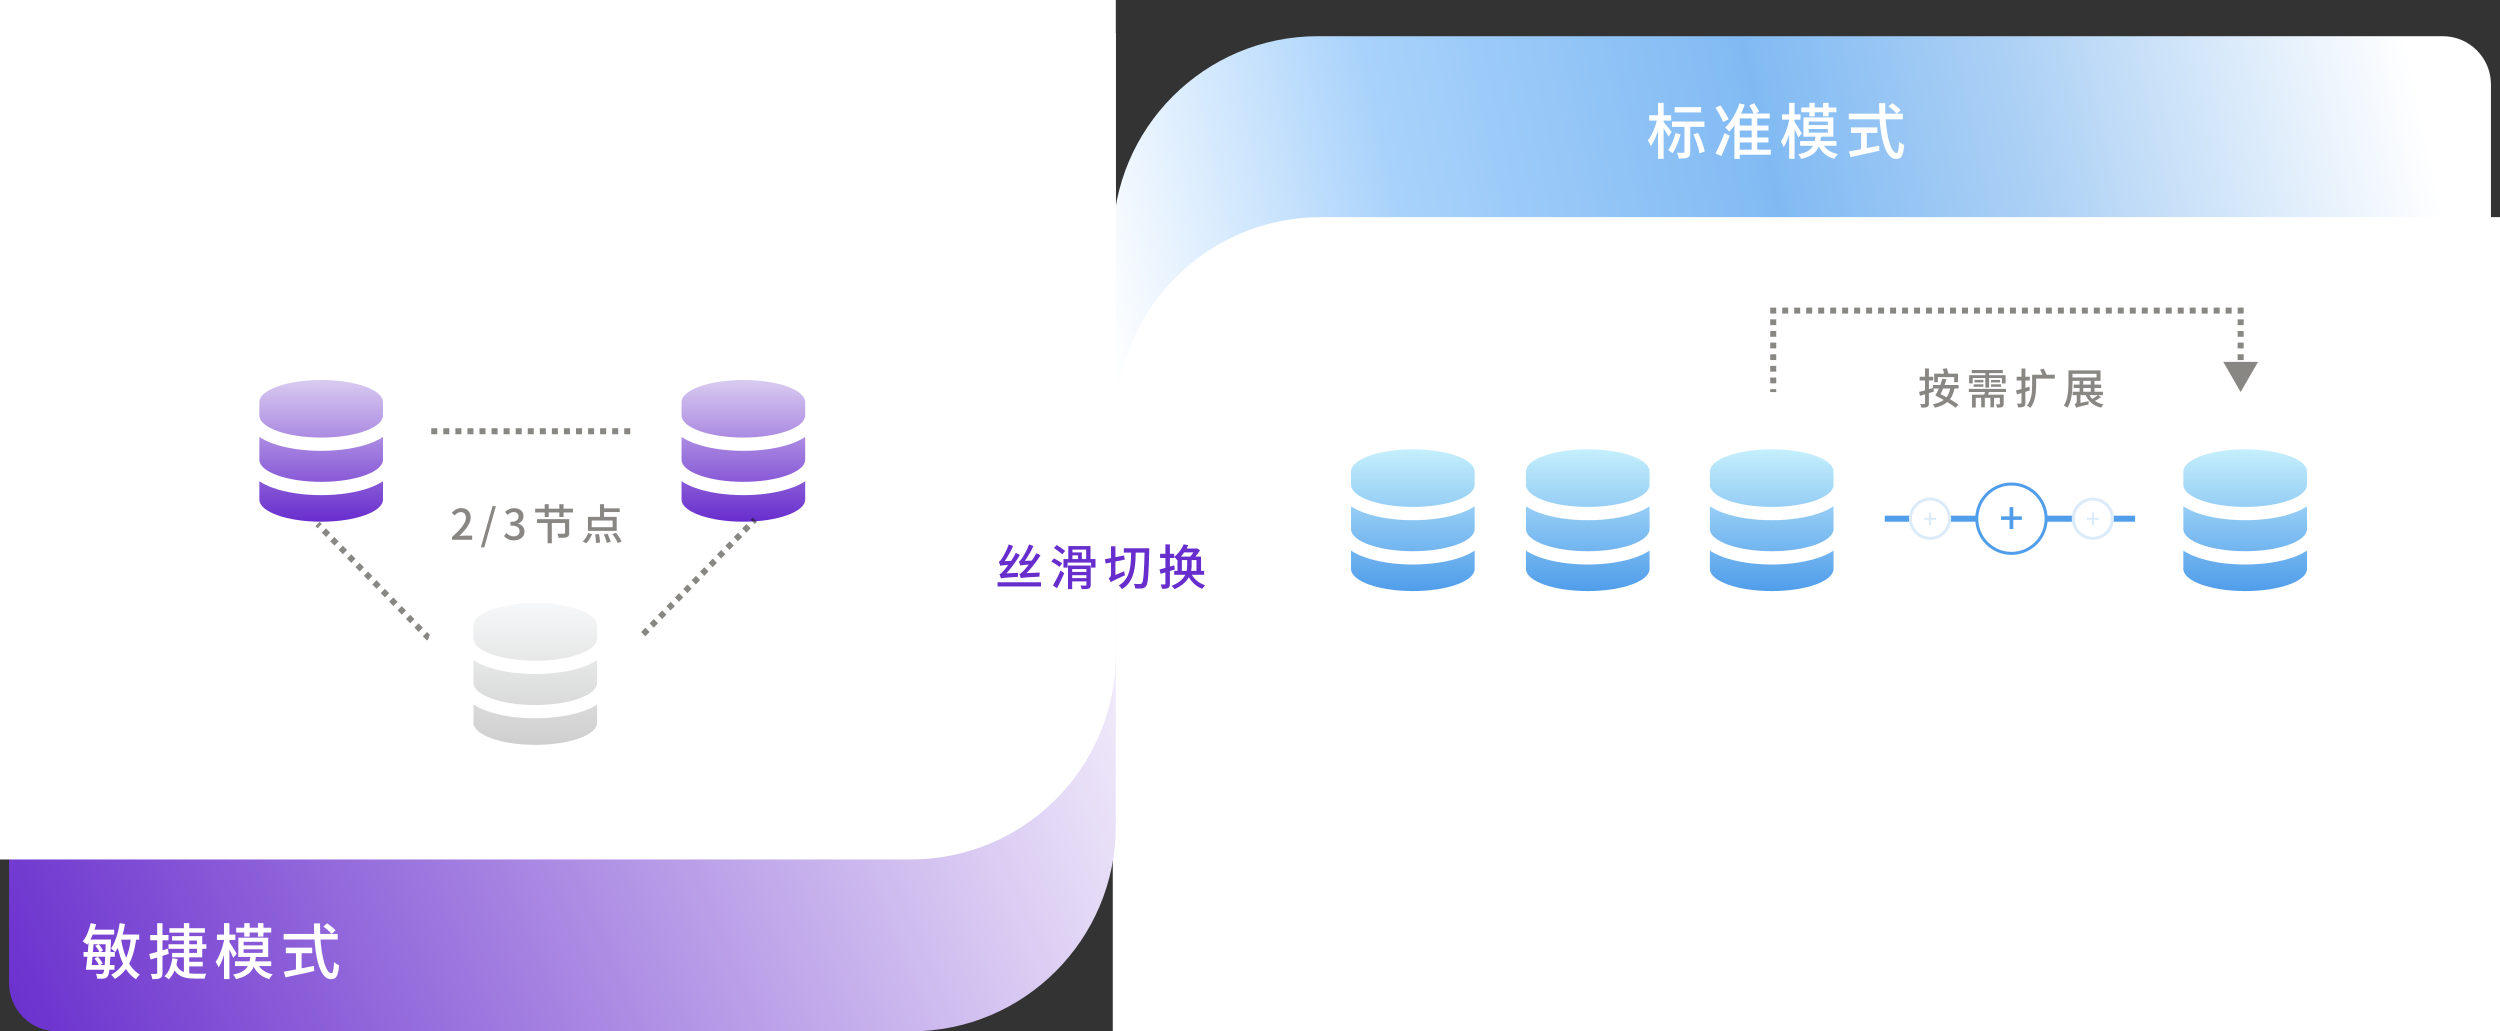 <svg width="829" height="342" viewBox="0 0 829 342" fill="none" xmlns="http://www.w3.org/2000/svg">
<rect x="0" y="0" width="829" height="342" fill="#333333" stroke="none"/>
<path d="M369 80C369 42.445 399.445 12 437 12H810C818.837 12 826 19.163 826 28V342H369V80Z" fill="url(#paint0_linear_2650_791)"/>
<path d="M370 140C370 102.445 400.445 72 438 72H829V342H370V140Z" fill="white"/>
<path d="M370 274C370 311.555 339.555 342 302 342H19C10.164 342 3 334.837 3 326V11H370V274Z" fill="url(#paint1_linear_2650_791)"/>
<path d="M370 217C370 254.555 339.555 285 302 285H0V0H370V217Z" fill="white"/>
<path d="M30.02 308.28H37.86V309.92H30.02V308.28ZM27.7 315.68H38.08V317.26H27.7V315.68ZM30.16 311.54H35.8V313.12H30.16V311.54ZM29.4 320H37.96V321.56H29.4V320ZM30.08 306.12L31.86 306.48C31.553 307.773 31.14 309.02 30.62 310.22C30.113 311.407 29.547 312.413 28.92 313.24C28.813 313.133 28.667 313.013 28.48 312.88C28.293 312.747 28.1 312.62 27.9 312.5C27.713 312.367 27.553 312.26 27.42 312.18C28.033 311.447 28.567 310.54 29.02 309.46C29.473 308.38 29.827 307.267 30.08 306.12ZM35.08 311.54H36.78C36.78 311.54 36.78 311.593 36.78 311.7C36.78 311.807 36.78 311.927 36.78 312.06C36.78 312.193 36.78 312.3 36.78 312.38C36.713 314.34 36.647 316 36.58 317.36C36.527 318.707 36.46 319.813 36.38 320.68C36.3 321.547 36.207 322.22 36.1 322.7C36.007 323.18 35.88 323.52 35.72 323.72C35.547 323.973 35.353 324.153 35.14 324.26C34.94 324.38 34.7 324.46 34.42 324.5C34.153 324.54 33.827 324.56 33.44 324.56C33.053 324.56 32.653 324.547 32.24 324.52C32.227 324.293 32.18 324.02 32.1 323.7C32.02 323.393 31.913 323.127 31.78 322.9C32.167 322.94 32.52 322.967 32.84 322.98C33.173 322.993 33.42 322.993 33.58 322.98C33.727 322.993 33.847 322.98 33.94 322.94C34.033 322.887 34.127 322.8 34.22 322.68C34.327 322.533 34.42 322.247 34.5 321.82C34.58 321.38 34.653 320.747 34.72 319.92C34.8 319.093 34.867 318.027 34.92 316.72C34.973 315.413 35.027 313.82 35.08 311.94V311.54ZM29.42 311.54H31.14C31.087 312.367 31.02 313.233 30.94 314.14C30.873 315.033 30.8 315.933 30.72 316.84C30.64 317.733 30.56 318.587 30.48 319.4C30.4 320.213 30.313 320.933 30.22 321.56H28.46C28.567 320.907 28.667 320.173 28.76 319.36C28.853 318.547 28.94 317.687 29.02 316.78C29.113 315.873 29.193 314.973 29.26 314.08C29.327 313.187 29.38 312.34 29.42 311.54ZM39.42 309.9H46.16V311.6H39.42V309.9ZM39.68 306.1L41.46 306.4C41.247 307.6 40.98 308.773 40.66 309.92C40.353 311.067 39.993 312.14 39.58 313.14C39.18 314.127 38.72 315 38.2 315.76C38.107 315.653 37.973 315.52 37.8 315.36C37.64 315.2 37.467 315.04 37.28 314.88C37.107 314.72 36.953 314.593 36.82 314.5C37.3 313.833 37.72 313.053 38.08 312.16C38.453 311.267 38.773 310.307 39.04 309.28C39.307 308.24 39.52 307.18 39.68 306.1ZM43.42 310.94L45.2 311.1C44.92 313.287 44.5 315.233 43.94 316.94C43.38 318.647 42.627 320.14 41.68 321.42C40.747 322.687 39.553 323.753 38.1 324.62C38.033 324.5 37.92 324.353 37.76 324.18C37.613 324.007 37.453 323.827 37.28 323.64C37.12 323.467 36.98 323.327 36.86 323.22C38.26 322.473 39.4 321.52 40.28 320.36C41.16 319.2 41.847 317.84 42.34 316.28C42.847 314.707 43.207 312.927 43.42 310.94ZM40.14 311.42C40.433 313.18 40.84 314.827 41.36 316.36C41.88 317.88 42.553 319.227 43.38 320.4C44.207 321.573 45.213 322.5 46.4 323.18C46.253 323.287 46.093 323.427 45.92 323.6C45.76 323.787 45.607 323.973 45.46 324.16C45.313 324.36 45.193 324.547 45.1 324.72C43.833 323.907 42.773 322.86 41.92 321.58C41.08 320.287 40.387 318.807 39.84 317.14C39.307 315.473 38.867 313.653 38.52 311.68L40.14 311.42ZM31.58 313.64L32.68 313.08C32.987 313.387 33.28 313.747 33.56 314.16C33.84 314.56 34.033 314.92 34.14 315.24L33 315.84C32.893 315.52 32.707 315.16 32.44 314.76C32.173 314.347 31.887 313.973 31.58 313.64ZM31.32 317.86L32.44 317.26C32.76 317.58 33.073 317.96 33.38 318.4C33.7 318.827 33.927 319.2 34.06 319.52L32.88 320.2C32.747 319.853 32.533 319.467 32.24 319.04C31.947 318.6 31.64 318.207 31.32 317.86Z" fill="white"/>
<path d="M56.18 307.78H67.94V309.28H56.18V307.78ZM61.98 318.94H67.22V320.46H61.98V318.94ZM55.88 313.12H68.42V314.62H55.88V313.12ZM57.06 310.42H67.06V317.46H57.06V316H65.32V311.88H57.06V310.42ZM60.98 306.1H62.76V323.6L60.98 322.62V306.1ZM57.14 317.76L58.88 318C58.667 319.44 58.32 320.74 57.84 321.9C57.36 323.047 56.727 324 55.94 324.76C55.847 324.667 55.707 324.547 55.52 324.4C55.347 324.267 55.167 324.133 54.98 324C54.793 323.88 54.633 323.787 54.5 323.72C55.26 323.053 55.847 322.207 56.26 321.18C56.673 320.153 56.967 319.013 57.14 317.76ZM58.32 319.54C58.68 320.447 59.16 321.147 59.76 321.64C60.373 322.12 61.08 322.447 61.88 322.62C62.693 322.78 63.58 322.867 64.54 322.88C64.673 322.88 64.913 322.88 65.26 322.88C65.607 322.88 65.987 322.88 66.4 322.88C66.827 322.88 67.22 322.88 67.58 322.88C67.953 322.867 68.233 322.86 68.42 322.86C68.34 322.98 68.26 323.14 68.18 323.34C68.113 323.54 68.053 323.74 68 323.94C67.947 324.153 67.907 324.34 67.88 324.5H64.44C63.24 324.5 62.167 324.38 61.22 324.14C60.273 323.9 59.447 323.46 58.74 322.82C58.047 322.167 57.453 321.247 56.96 320.06L58.32 319.54ZM49.5 316.36C50.287 316.147 51.233 315.887 52.34 315.58C53.447 315.26 54.567 314.927 55.7 314.58L55.94 316.3C54.913 316.633 53.873 316.967 52.82 317.3C51.767 317.62 50.807 317.913 49.94 318.18L49.5 316.36ZM49.8 310.04H55.88V311.8H49.8V310.04ZM52.12 306.14H53.88V322.6C53.88 323.067 53.827 323.433 53.72 323.7C53.613 323.967 53.42 324.18 53.14 324.34C52.873 324.487 52.527 324.58 52.1 324.62C51.687 324.673 51.153 324.7 50.5 324.7C50.487 324.46 50.427 324.167 50.32 323.82C50.227 323.487 50.12 323.193 50 322.94C50.4 322.953 50.767 322.96 51.1 322.96C51.433 322.96 51.66 322.953 51.78 322.94C51.9 322.94 51.987 322.92 52.04 322.88C52.093 322.827 52.12 322.733 52.12 322.6V306.14Z" fill="white"/>
<path d="M78.32 307.64H89.94V309.22H78.32V307.64ZM77.92 318.78H89.94V320.34H77.92V318.78ZM81 306.12H82.78V310.58H81V306.12ZM85.54 306.12H87.36V310.58H85.54V306.12ZM80.78 314.78V315.96H87.12V314.78H80.78ZM80.78 312.3V313.48H87.12V312.3H80.78ZM79.02 310.94H88.94V317.32H79.02V310.94ZM83.02 317.12H84.88C84.773 318.093 84.607 318.98 84.38 319.78C84.167 320.567 83.827 321.273 83.36 321.9C82.893 322.527 82.247 323.067 81.42 323.52C80.607 323.987 79.553 324.373 78.26 324.68C78.18 324.467 78.04 324.207 77.84 323.9C77.653 323.593 77.467 323.353 77.28 323.18C78.44 322.94 79.38 322.64 80.1 322.28C80.82 321.907 81.373 321.473 81.76 320.98C82.16 320.473 82.447 319.9 82.62 319.26C82.807 318.62 82.94 317.907 83.02 317.12ZM85.3 319.32C85.7 320.28 86.34 321.087 87.22 321.74C88.1 322.38 89.173 322.833 90.44 323.1C90.307 323.22 90.167 323.373 90.02 323.56C89.873 323.747 89.733 323.933 89.6 324.12C89.467 324.32 89.36 324.5 89.28 324.66C87.88 324.287 86.72 323.673 85.8 322.82C84.88 321.967 84.187 320.907 83.72 319.64L85.3 319.32ZM71.94 309.92H78.04V311.68H71.94V309.92ZM74.28 306.12H76.08V324.66H74.28V306.12ZM74.44 311.14L75.54 311.54C75.393 312.353 75.213 313.2 75 314.08C74.787 314.947 74.547 315.8 74.28 316.64C74.027 317.467 73.747 318.24 73.44 318.96C73.133 319.68 72.813 320.293 72.48 320.8C72.413 320.627 72.327 320.427 72.22 320.2C72.113 319.96 71.993 319.733 71.86 319.52C71.74 319.293 71.627 319.1 71.52 318.94C71.84 318.5 72.147 317.98 72.44 317.38C72.733 316.767 73.007 316.107 73.26 315.4C73.527 314.693 73.76 313.973 73.96 313.24C74.16 312.507 74.32 311.807 74.44 311.14ZM76 312.32C76.107 312.467 76.28 312.72 76.52 313.08C76.76 313.44 77.013 313.833 77.28 314.26C77.547 314.687 77.793 315.087 78.02 315.46C78.247 315.82 78.407 316.087 78.5 316.26L77.34 317.6C77.233 317.307 77.08 316.953 76.88 316.54C76.693 316.113 76.487 315.68 76.26 315.24C76.033 314.787 75.813 314.367 75.6 313.98C75.4 313.58 75.233 313.267 75.1 313.04L76 312.32Z" fill="white"/>
<path d="M107.22 307.24L108.48 306.18C108.813 306.407 109.153 306.66 109.5 306.94C109.86 307.22 110.2 307.5 110.52 307.78C110.84 308.047 111.093 308.293 111.28 308.52L109.96 309.7C109.773 309.46 109.527 309.193 109.22 308.9C108.927 308.607 108.6 308.313 108.24 308.02C107.893 307.727 107.553 307.467 107.22 307.24ZM94.06 309.7H111.98V311.56H94.06V309.7ZM94.78 314.24H103.54V316.08H94.78V314.24ZM98.14 315.26H100.02V322.24H98.14V315.26ZM94.12 322.22C94.92 322.073 95.86 321.9 96.94 321.7C98.033 321.487 99.193 321.26 100.42 321.02C101.647 320.78 102.867 320.54 104.08 320.3L104.22 321.98C103.113 322.247 101.987 322.507 100.84 322.76C99.693 323 98.593 323.233 97.54 323.46C96.487 323.7 95.527 323.913 94.66 324.1L94.12 322.22ZM104.1 306.2H106.14C106.113 307.96 106.153 309.66 106.26 311.3C106.367 312.927 106.533 314.433 106.76 315.82C106.987 317.207 107.26 318.42 107.58 319.46C107.9 320.487 108.26 321.287 108.66 321.86C109.06 322.433 109.48 322.72 109.92 322.72C110.173 322.72 110.36 322.427 110.48 321.84C110.613 321.253 110.707 320.313 110.76 319.02C110.973 319.233 111.24 319.44 111.56 319.64C111.88 319.84 112.173 319.993 112.44 320.1C112.333 321.3 112.18 322.233 111.98 322.9C111.78 323.567 111.5 324.033 111.14 324.3C110.78 324.567 110.32 324.7 109.76 324.7C109.067 324.7 108.447 324.467 107.9 324C107.353 323.533 106.873 322.873 106.46 322.02C106.047 321.167 105.687 320.167 105.38 319.02C105.087 317.86 104.847 316.593 104.66 315.22C104.473 313.847 104.333 312.4 104.24 310.88C104.16 309.347 104.113 307.787 104.1 306.2Z" fill="white"/>
<path d="M555.32 35.52H564.1V37.28H555.32V35.52ZM554.44 40.3H565.18V42.06H554.44V40.3ZM558.56 41.18H560.48V50.36C560.48 50.867 560.42 51.267 560.3 51.56C560.194 51.853 559.974 52.08 559.64 52.24C559.32 52.4 558.914 52.493 558.42 52.52C557.94 52.56 557.354 52.58 556.66 52.58C556.634 52.313 556.567 51.993 556.46 51.62C556.354 51.247 556.234 50.92 556.1 50.64C556.567 50.654 557 50.667 557.4 50.68C557.8 50.68 558.067 50.673 558.2 50.66C558.334 50.66 558.427 50.64 558.48 50.6C558.534 50.547 558.56 50.453 558.56 50.32V41.18ZM561.52 44.58L563.12 44.06C563.44 44.727 563.747 45.434 564.04 46.18C564.334 46.927 564.587 47.654 564.8 48.36C565.027 49.067 565.194 49.687 565.3 50.22L563.58 50.86C563.487 50.313 563.334 49.687 563.12 48.98C562.92 48.26 562.68 47.52 562.4 46.76C562.134 45.987 561.84 45.26 561.52 44.58ZM555.6 44.14L557.3 44.52C557.114 45.294 556.874 46.067 556.58 46.84C556.3 47.6 555.994 48.32 555.66 49C555.34 49.667 555 50.267 554.64 50.8C554.534 50.694 554.387 50.58 554.2 50.46C554.027 50.34 553.84 50.22 553.64 50.1C553.454 49.98 553.287 49.88 553.14 49.8C553.687 49.093 554.167 48.233 554.58 47.22C555.007 46.207 555.347 45.18 555.6 44.14ZM546.86 38.22H554.16V40H546.86V38.22ZM549.8 34.12H551.66V52.66H549.8V34.12ZM549.56 39.36L550.76 39.74C550.6 40.5 550.407 41.287 550.18 42.1C549.954 42.9 549.694 43.694 549.4 44.48C549.107 45.267 548.794 46 548.46 46.68C548.127 47.36 547.78 47.94 547.42 48.42C547.354 48.247 547.26 48.053 547.14 47.84C547.034 47.614 546.914 47.394 546.78 47.18C546.647 46.953 546.52 46.76 546.4 46.6C546.854 46.053 547.287 45.38 547.7 44.58C548.114 43.767 548.48 42.9 548.8 41.98C549.12 41.06 549.374 40.187 549.56 39.36ZM551.56 40.36C551.68 40.493 551.874 40.72 552.14 41.04C552.407 41.347 552.687 41.694 552.98 42.08C553.287 42.453 553.567 42.8 553.82 43.12C554.074 43.427 554.247 43.647 554.34 43.78L553.28 45.28C553.16 45.027 552.987 44.714 552.76 44.34C552.534 43.967 552.287 43.574 552.02 43.16C551.754 42.747 551.5 42.367 551.26 42.02C551.034 41.673 550.84 41.4 550.68 41.2L551.56 40.36Z" fill="white"/>
<path d="M576.44 41.62H586.44V43.28H576.44V41.62ZM576.46 45.58H586.42V47.24H576.46V45.58ZM576.48 49.62H587.2V51.32H576.48V49.62ZM576.8 34.28L578.54 34.7C578.154 35.86 577.687 36.993 577.14 38.1C576.607 39.194 576.027 40.22 575.4 41.18C574.774 42.127 574.114 42.96 573.42 43.68C573.327 43.56 573.194 43.413 573.02 43.24C572.86 43.067 572.694 42.894 572.52 42.72C572.347 42.547 572.194 42.413 572.06 42.32C572.74 41.68 573.374 40.934 573.96 40.08C574.56 39.227 575.1 38.307 575.58 37.32C576.06 36.334 576.467 35.32 576.8 34.28ZM586.84 37.64V39.28H576.9V52.7H575.14V39.12L576.54 37.64H586.84ZM580.86 38.56H582.7V50.56H580.86V38.56ZM580.08 34.94L581.68 34.22C582 34.66 582.314 35.147 582.62 35.68C582.927 36.2 583.16 36.654 583.32 37.04L581.62 37.92C581.474 37.52 581.247 37.04 580.94 36.48C580.647 35.92 580.36 35.407 580.08 34.94ZM568.84 35.74L570.52 34.96C570.84 35.427 571.174 35.94 571.52 36.5C571.88 37.06 572.207 37.607 572.5 38.14C572.807 38.66 573.047 39.127 573.22 39.54L571.42 40.44C571.26 40.027 571.034 39.547 570.74 39C570.46 38.453 570.154 37.894 569.82 37.32C569.487 36.747 569.16 36.22 568.84 35.74ZM568.84 50.9C569.134 50.34 569.454 49.687 569.8 48.94C570.16 48.194 570.52 47.407 570.88 46.58C571.24 45.74 571.567 44.913 571.86 44.1L573.58 45C573.3 45.76 573 46.54 572.68 47.34C572.374 48.127 572.06 48.9 571.74 49.66C571.42 50.407 571.107 51.107 570.8 51.76L568.84 50.9Z" fill="white"/>
<path d="M597.32 35.64H608.94V37.22H597.32V35.64ZM596.92 46.78H608.94V48.34H596.92V46.78ZM600 34.12H601.78V38.58H600V34.12ZM604.54 34.12H606.36V38.58H604.54V34.12ZM599.78 42.78V43.96H606.12V42.78H599.78ZM599.78 40.3V41.48H606.12V40.3H599.78ZM598.02 38.94H607.94V45.32H598.02V38.94ZM602.02 45.12H603.88C603.774 46.093 603.607 46.98 603.38 47.78C603.167 48.567 602.827 49.273 602.36 49.9C601.894 50.527 601.247 51.067 600.42 51.52C599.607 51.987 598.554 52.373 597.26 52.68C597.18 52.467 597.04 52.207 596.84 51.9C596.654 51.593 596.467 51.353 596.28 51.18C597.44 50.94 598.38 50.64 599.1 50.28C599.82 49.907 600.374 49.474 600.76 48.98C601.16 48.474 601.447 47.9 601.62 47.26C601.807 46.62 601.94 45.907 602.02 45.12ZM604.3 47.32C604.7 48.28 605.34 49.087 606.22 49.74C607.1 50.38 608.174 50.834 609.44 51.1C609.307 51.22 609.167 51.373 609.02 51.56C608.874 51.747 608.734 51.934 608.6 52.12C608.467 52.32 608.36 52.5 608.28 52.66C606.88 52.287 605.72 51.673 604.8 50.82C603.88 49.967 603.187 48.907 602.72 47.64L604.3 47.32ZM590.94 37.92H597.04V39.68H590.94V37.92ZM593.28 34.12H595.08V52.66H593.28V34.12ZM593.44 39.14L594.54 39.54C594.394 40.353 594.214 41.2 594 42.08C593.787 42.947 593.547 43.8 593.28 44.64C593.027 45.467 592.747 46.24 592.44 46.96C592.134 47.68 591.814 48.294 591.48 48.8C591.414 48.627 591.327 48.427 591.22 48.2C591.114 47.96 590.994 47.733 590.86 47.52C590.74 47.294 590.627 47.1 590.52 46.94C590.84 46.5 591.147 45.98 591.44 45.38C591.734 44.767 592.007 44.107 592.26 43.4C592.527 42.694 592.76 41.974 592.96 41.24C593.16 40.507 593.32 39.807 593.44 39.14ZM595 40.32C595.107 40.467 595.28 40.72 595.52 41.08C595.76 41.44 596.014 41.834 596.28 42.26C596.547 42.687 596.794 43.087 597.02 43.46C597.247 43.82 597.407 44.087 597.5 44.26L596.34 45.6C596.234 45.307 596.08 44.953 595.88 44.54C595.694 44.114 595.487 43.68 595.26 43.24C595.034 42.787 594.814 42.367 594.6 41.98C594.4 41.58 594.234 41.267 594.1 41.04L595 40.32Z" fill="white"/>
<path d="M626.22 35.24L627.48 34.18C627.814 34.407 628.154 34.66 628.5 34.94C628.86 35.22 629.2 35.5 629.52 35.78C629.84 36.047 630.094 36.294 630.28 36.52L628.96 37.7C628.774 37.46 628.527 37.194 628.22 36.9C627.927 36.607 627.6 36.313 627.24 36.02C626.894 35.727 626.554 35.467 626.22 35.24ZM613.06 37.7H630.98V39.56H613.06V37.7ZM613.78 42.24H622.54V44.08H613.78V42.24ZM617.14 43.26H619.02V50.24H617.14V43.26ZM613.12 50.22C613.92 50.074 614.86 49.9 615.94 49.7C617.034 49.487 618.194 49.26 619.42 49.02C620.647 48.78 621.867 48.54 623.08 48.3L623.22 49.98C622.114 50.247 620.987 50.507 619.84 50.76C618.694 51 617.594 51.233 616.54 51.46C615.487 51.7 614.527 51.913 613.66 52.1L613.12 50.22ZM623.1 34.2H625.14C625.114 35.96 625.154 37.66 625.26 39.3C625.367 40.927 625.534 42.434 625.76 43.82C625.987 45.207 626.26 46.42 626.58 47.46C626.9 48.487 627.26 49.287 627.66 49.86C628.06 50.434 628.48 50.72 628.92 50.72C629.174 50.72 629.36 50.427 629.48 49.84C629.614 49.254 629.707 48.313 629.76 47.02C629.974 47.233 630.24 47.44 630.56 47.64C630.88 47.84 631.174 47.993 631.44 48.1C631.334 49.3 631.18 50.233 630.98 50.9C630.78 51.567 630.5 52.033 630.14 52.3C629.78 52.567 629.32 52.7 628.76 52.7C628.067 52.7 627.447 52.467 626.9 52C626.354 51.533 625.874 50.873 625.46 50.02C625.047 49.167 624.687 48.167 624.38 47.02C624.087 45.86 623.847 44.593 623.66 43.22C623.474 41.847 623.334 40.4 623.24 38.88C623.16 37.347 623.114 35.787 623.1 34.2Z" fill="white"/>
<circle cx="106" cy="149" r="37" fill="white"/>
<path d="M127 144.892C125.646 145.791 124.09 146.517 122.47 147.095C118.169 148.637 112.522 149.5 106.5 149.5C100.478 149.5 94.822 148.628 90.53 147.095C88.919 146.517 87.355 145.791 86 144.892V152.438C86 156.495 95.179 159.781 106.5 159.781C117.821 159.781 127 156.495 127 152.438V144.892ZM127 137.75V133.344C127 129.286 117.821 126 106.5 126C95.179 126 86 129.286 86 133.344V137.75C86 141.807 95.179 145.094 106.5 145.094C117.821 145.094 127 141.807 127 137.75ZM122.47 161.782C118.178 163.315 112.531 164.188 106.5 164.188C100.469 164.188 94.822 163.315 90.53 161.782C88.919 161.204 87.355 160.479 86 159.579V165.656C86 169.714 95.179 173 106.5 173C117.821 173 127 169.714 127 165.656V159.579C125.646 160.479 124.09 161.204 122.47 161.782Z" fill="url(#paint2_linear_2650_791)"/>
<circle cx="247" cy="149" r="37" fill="white"/>
<path d="M267 144.892C265.646 145.791 264.09 146.517 262.47 147.095C258.169 148.637 252.522 149.5 246.5 149.5C240.478 149.5 234.822 148.628 230.53 147.095C228.919 146.517 227.354 145.791 226 144.892V152.438C226 156.495 235.179 159.781 246.5 159.781C257.821 159.781 267 156.495 267 152.438V144.892ZM267 137.75V133.344C267 129.286 257.821 126 246.5 126C235.179 126 226 129.286 226 133.344V137.75C226 141.807 235.179 145.094 246.5 145.094C257.821 145.094 267 141.807 267 137.75ZM262.47 161.782C258.178 163.315 252.531 164.188 246.5 164.188C240.469 164.188 234.822 163.315 230.53 161.782C228.919 161.204 227.354 160.479 226 159.579V165.656C226 169.714 235.179 173 246.5 173C257.821 173 267 169.714 267 165.656V159.579C265.646 160.479 264.09 161.204 262.47 161.782Z" fill="url(#paint3_linear_2650_791)"/>
<line x1="143" y1="143" x2="210" y2="143" stroke="#15110B" stroke-opacity="0.5" stroke-width="2" stroke-dasharray="2 2"/>
<line y1="-1" x2="53.038" y2="-1" transform="matrix(0.698 -0.716 0.698 0.716 214 211)" stroke="#15110B" stroke-opacity="0.5" stroke-width="2" stroke-dasharray="2 2"/>
<line y1="-1" x2="53.038" y2="-1" transform="matrix(-0.698 -0.716 0.698 -0.716 143 211)" stroke="#15110B" stroke-opacity="0.5" stroke-width="2" stroke-dasharray="2 2"/>
<circle cx="177" cy="224" r="37" fill="white"/>
<path d="M198 218.892C196.646 219.791 195.09 220.517 193.47 221.095C189.169 222.637 183.522 223.5 177.5 223.5C171.478 223.5 165.822 222.628 161.53 221.095C159.919 220.517 158.354 219.791 157 218.892V226.438C157 230.495 166.179 233.781 177.5 233.781C188.821 233.781 198 230.495 198 226.438V218.892ZM198 211.75V207.344C198 203.286 188.821 200 177.5 200C166.179 200 157 203.286 157 207.344V211.75C157 215.807 166.179 219.094 177.5 219.094C188.821 219.094 198 215.807 198 211.75ZM193.47 235.782C189.178 237.315 183.531 238.188 177.5 238.188C171.469 238.188 165.822 237.315 161.53 235.782C159.919 235.204 158.354 234.479 157 233.579V239.656C157 243.714 166.179 247 177.5 247C188.821 247 198 243.714 198 239.656V233.579C196.646 234.479 195.09 235.204 193.47 235.782Z" fill="url(#paint4_linear_2650_791)" fill-opacity="0.3"/>
<path d="M588 103V102H587V103H588ZM743 103H744V102H743V103ZM743 130L748.774 120H737.227L743 130ZM588 130H589V129.036H588H587V130H588ZM588 127.107H589V125.179H588H587V127.107H588ZM588 123.25H589V121.321H588H587V123.25H588ZM588 119.393H589V117.464H588H587V119.393H588ZM588 115.536H589V113.607H588H587V115.536H588ZM588 111.679H589V109.75H588H587V111.679H588ZM588 107.821H589V105.893H588H587V107.821H588ZM588 103.964H589V103H588H587V103.964H588ZM588 103V104H588.994V103V102H588V103ZM590.981 103V104H592.968V103V102H590.981V103ZM594.955 103V104H596.942V103V102H594.955V103ZM598.929 103V104H600.917V103V102H598.929V103ZM602.904 103V104H604.891V103V102H602.904V103ZM606.878 103V104H608.865V103V102H606.878V103ZM610.853 103V104H612.84V103V102H610.853V103ZM614.827 103V104H616.814V103V102H614.827V103ZM618.801 103V104H620.788V103V102H618.801V103ZM622.776 103V104H624.763V103V102H622.776V103ZM626.75 103V104H628.737V103V102H626.75V103ZM630.724 103V104H632.712V103V102H630.724V103ZM634.699 103V104H636.686V103V102H634.699V103ZM638.673 103V104H640.66V103V102H638.673V103ZM642.647 103V104H644.635V103V102H642.647V103ZM646.622 103V104H648.609V103V102H646.622V103ZM650.596 103V104H652.583V103V102H650.596V103ZM654.571 103V104H656.558V103V102H654.571V103ZM658.545 103V104H660.532V103V102H658.545V103ZM662.519 103V104H664.506V103V102H662.519V103ZM666.494 103V104H668.481V103V102H666.494V103ZM670.468 103V104H672.455V103V102H670.468V103ZM674.442 103V104H676.43V103V102H674.442V103ZM678.417 103V104H680.404V103V102H678.417V103ZM682.391 103V104H684.378V103V102H682.391V103ZM686.365 103V104H688.353V103V102H686.365V103ZM690.34 103V104H692.327V103V102H690.34V103ZM694.314 103V104H696.301V103V102H694.314V103ZM698.289 103V104H700.276V103V102H698.289V103ZM702.263 103V104H704.25V103V102H702.263V103ZM706.237 103V104H708.224V103V102H706.237V103ZM710.212 103V104H712.199V103V102H710.212V103ZM714.186 103V104H716.173V103V102H714.186V103ZM718.16 103V104H720.148V103V102H718.16V103ZM722.135 103V104H724.122V103V102H722.135V103ZM726.109 103V104H728.096V103V102H726.109V103ZM730.083 103V104H732.071V103V102H730.083V103ZM734.058 103V104H736.045V103V102H734.058V103ZM738.032 103V104H740.019V103V102H738.032V103ZM742.007 103V104H743V103V102H742.007V103ZM743 103H742V103.964H743H744V103H743ZM743 105.893H742V107.821H743H744V105.893H743ZM743 109.75H742V111.679H743H744V109.75H743ZM743 113.607H742V115.536H743H744V113.607H743ZM743 117.464H742V119.393H743H744V117.464H743ZM743 121.321H742V123.25H743H744V121.321H743ZM743 125.179H742V127.107H743H744V125.179H743Z" fill="#15110B" fill-opacity="0.5"/>
<path d="M640.942 127.658H649.482V128.848H640.942V127.658ZM646.738 128.4L648.18 128.47C647.947 129.786 647.564 130.887 647.032 131.774C646.5 132.651 645.786 133.365 644.89 133.916C644.004 134.457 642.907 134.887 641.6 135.204C641.572 135.111 641.521 134.989 641.446 134.84C641.372 134.7 641.292 134.555 641.208 134.406C641.124 134.266 641.04 134.149 640.956 134.056C642.151 133.813 643.145 133.468 643.938 133.02C644.741 132.563 645.371 131.961 645.828 131.214C646.286 130.458 646.589 129.52 646.738 128.4ZM641.768 131.144L642.636 130.276C643.196 130.547 643.789 130.845 644.414 131.172C645.049 131.499 645.679 131.839 646.304 132.194C646.93 132.549 647.513 132.899 648.054 133.244C648.596 133.58 649.058 133.893 649.44 134.182L648.488 135.204C648.134 134.915 647.69 134.593 647.158 134.238C646.636 133.893 646.066 133.538 645.45 133.174C644.834 132.801 644.209 132.441 643.574 132.096C642.94 131.741 642.338 131.424 641.768 131.144ZM644.218 122.324L645.548 122.1C645.679 122.445 645.8 122.819 645.912 123.22C646.024 123.621 646.113 123.967 646.178 124.256L644.778 124.522C644.741 124.223 644.666 123.869 644.554 123.458C644.442 123.038 644.33 122.66 644.218 122.324ZM641.768 131.144C641.974 130.789 642.184 130.388 642.398 129.94C642.622 129.483 642.837 129.007 643.042 128.512C643.257 128.017 643.453 127.518 643.63 127.014C643.808 126.501 643.957 126.02 644.078 125.572L645.436 125.754C645.25 126.426 645.016 127.121 644.736 127.84C644.466 128.549 644.181 129.235 643.882 129.898C643.584 130.561 643.299 131.149 643.028 131.662L641.768 131.144ZM641.376 123.906H649.286V126.734H648.012V125.068H642.608V126.734H641.376V123.906ZM636.364 129.954C636.775 129.861 637.237 129.744 637.75 129.604C638.273 129.455 638.819 129.296 639.388 129.128C639.967 128.96 640.546 128.792 641.124 128.624L641.292 129.828C640.499 130.08 639.696 130.332 638.884 130.584C638.072 130.827 637.33 131.046 636.658 131.242L636.364 129.954ZM636.546 124.928H641.054V126.16H636.546V124.928ZM638.338 122.184H639.626V133.734C639.626 134.07 639.584 134.331 639.5 134.518C639.416 134.705 639.276 134.845 639.08 134.938C638.875 135.041 638.614 135.106 638.296 135.134C637.979 135.162 637.582 135.176 637.106 135.176C637.088 135.008 637.041 134.807 636.966 134.574C636.892 134.35 636.812 134.149 636.728 133.972C637.018 133.981 637.293 133.991 637.554 134C637.816 134 637.993 133.995 638.086 133.986C638.18 133.986 638.245 133.967 638.282 133.93C638.32 133.893 638.338 133.823 638.338 133.72V122.184Z" fill="#15110B" fill-opacity="0.5"/>
<path d="M653.834 122.702H664.138V123.724H653.834V122.702ZM652.854 128.946H665.188V129.996H652.854V128.946ZM654.758 125.978H657.698V126.804H654.758V125.978ZM654.45 127.434H657.712V128.26H654.45V127.434ZM660.218 127.434H663.564V128.274H660.218V127.434ZM660.218 125.978H663.228V126.804H660.218V125.978ZM658.328 123.094H659.602V128.526H658.328V123.094ZM656.956 131.578H658.174V135.064H656.956V131.578ZM660.022 131.578H661.226V135.064H660.022V131.578ZM652.966 124.41H665.062V127.14H663.816V125.334H654.156V127.14H652.966V124.41ZM653.918 130.864H663.438V131.928H655.164V135.148H653.918V130.864ZM663.144 130.864H664.418V133.916C664.418 134.205 664.386 134.429 664.32 134.588C664.255 134.756 664.124 134.882 663.928 134.966C663.732 135.059 663.494 135.115 663.214 135.134C662.934 135.153 662.608 135.162 662.234 135.162C662.206 135.003 662.15 134.821 662.066 134.616C661.992 134.411 661.912 134.229 661.828 134.07C662.08 134.079 662.309 134.084 662.514 134.084C662.729 134.084 662.874 134.084 662.948 134.084C663.023 134.075 663.074 134.056 663.102 134.028C663.13 134.009 663.144 133.967 663.144 133.902V130.864ZM658.342 129.352L659.784 129.394C659.654 129.786 659.514 130.169 659.364 130.542C659.224 130.915 659.094 131.242 658.972 131.522L657.81 131.41C657.913 131.111 658.016 130.771 658.118 130.388C658.221 130.005 658.296 129.66 658.342 129.352Z" fill="#15110B" fill-opacity="0.5"/>
<path d="M668.504 129.478C669.074 129.338 669.755 129.156 670.548 128.932C671.351 128.708 672.154 128.475 672.956 128.232L673.124 129.464C672.387 129.707 671.64 129.94 670.884 130.164C670.128 130.388 669.442 130.598 668.826 130.794L668.504 129.478ZM668.714 124.928H673.082V126.188H668.714V124.928ZM670.324 122.198H671.612V133.58C671.612 133.925 671.57 134.196 671.486 134.392C671.412 134.588 671.276 134.737 671.08 134.84C670.884 134.952 670.637 135.022 670.338 135.05C670.04 135.087 669.666 135.106 669.218 135.106C669.2 134.938 669.153 134.728 669.078 134.476C669.013 134.224 668.934 134.005 668.84 133.818C669.12 133.827 669.377 133.832 669.61 133.832C669.844 133.832 670.002 133.832 670.086 133.832C670.17 133.832 670.231 133.813 670.268 133.776C670.306 133.739 670.324 133.673 670.324 133.58V122.198ZM674.216 124.27H681.37V125.544H674.216V124.27ZM673.852 124.27H675.182V127.812C675.182 128.363 675.159 128.965 675.112 129.618C675.066 130.262 674.977 130.92 674.846 131.592C674.716 132.264 674.524 132.917 674.272 133.552C674.02 134.177 673.689 134.747 673.278 135.26C673.194 135.185 673.082 135.097 672.942 134.994C672.812 134.901 672.672 134.807 672.522 134.714C672.382 134.621 672.256 134.555 672.144 134.518C672.536 134.033 672.844 133.505 673.068 132.936C673.302 132.367 673.474 131.783 673.586 131.186C673.698 130.589 673.768 130.001 673.796 129.422C673.834 128.843 673.852 128.302 673.852 127.798V124.27ZM676.484 122.59L677.674 122.226C677.861 122.543 678.043 122.889 678.22 123.262C678.407 123.626 678.547 123.943 678.64 124.214L677.408 124.648C677.324 124.368 677.194 124.037 677.016 123.654C676.839 123.262 676.662 122.907 676.484 122.59Z" fill="#15110B" fill-opacity="0.5"/>
<path d="M687.626 127.532H696.754V128.652H687.626V127.532ZM687.276 129.898H697.342V131.032H687.276V129.898ZM689.586 126.314H690.804V130.486H689.586V126.314ZM693.296 126.314H694.542V130.458H693.296V126.314ZM685.904 122.828H687.234V126.958C687.234 127.555 687.216 128.213 687.178 128.932C687.141 129.641 687.066 130.369 686.954 131.116C686.842 131.863 686.674 132.586 686.45 133.286C686.226 133.986 685.928 134.625 685.554 135.204C685.47 135.129 685.354 135.045 685.204 134.952C685.064 134.868 684.92 134.784 684.77 134.7C684.621 134.625 684.49 134.565 684.378 134.518C684.733 133.977 685.008 133.384 685.204 132.74C685.41 132.096 685.559 131.438 685.652 130.766C685.755 130.085 685.82 129.422 685.848 128.778C685.886 128.125 685.904 127.518 685.904 126.958V122.828ZM686.702 122.828H696.544V126.3H686.702V125.166H695.214V123.962H686.702V122.828ZM692.512 130.332C692.904 131.303 693.52 132.11 694.36 132.754C695.21 133.389 696.26 133.832 697.51 134.084C697.37 134.215 697.226 134.387 697.076 134.602C696.927 134.817 696.806 135.008 696.712 135.176C695.387 134.849 694.286 134.299 693.408 133.524C692.54 132.749 691.878 131.769 691.42 130.584L692.512 130.332ZM695.718 130.99L696.712 131.69C696.33 131.97 695.91 132.245 695.452 132.516C694.995 132.777 694.58 133.001 694.206 133.188L693.352 132.544C693.604 132.413 693.875 132.259 694.164 132.082C694.454 131.905 694.734 131.723 695.004 131.536C695.275 131.34 695.513 131.158 695.718 130.99ZM688.452 135.218L688.41 134.224L688.928 133.804L692.624 133.034C692.596 133.202 692.573 133.393 692.554 133.608C692.536 133.823 692.531 133.995 692.54 134.126C691.71 134.322 691.038 134.481 690.524 134.602C690.02 134.733 689.628 134.831 689.348 134.896C689.078 134.971 688.877 135.031 688.746 135.078C688.625 135.125 688.527 135.171 688.452 135.218ZM688.452 135.218C688.434 135.115 688.392 134.994 688.326 134.854C688.27 134.723 688.21 134.588 688.144 134.448C688.079 134.317 688.014 134.215 687.948 134.14C688.088 134.056 688.238 133.921 688.396 133.734C688.564 133.538 688.648 133.277 688.648 132.95V130.416L689.88 130.458V133.86C689.88 133.86 689.834 133.893 689.74 133.958C689.647 134.014 689.526 134.093 689.376 134.196C689.236 134.299 689.096 134.411 688.956 134.532C688.816 134.653 688.695 134.775 688.592 134.896C688.499 135.017 688.452 135.125 688.452 135.218Z" fill="#15110B" fill-opacity="0.5"/>
<path d="M149.904 179V178.062C150.922 177.157 151.771 176.331 152.452 175.584C153.134 174.828 153.642 174.128 153.978 173.484C154.324 172.84 154.496 172.238 154.496 171.678C154.496 171.305 154.431 170.978 154.3 170.698C154.179 170.409 153.988 170.189 153.726 170.04C153.474 169.881 153.152 169.802 152.76 169.802C152.359 169.802 151.99 169.914 151.654 170.138C151.318 170.353 151.01 170.619 150.73 170.936L149.82 170.04C150.259 169.555 150.721 169.177 151.206 168.906C151.701 168.635 152.289 168.5 152.97 168.5C153.596 168.5 154.142 168.631 154.608 168.892C155.075 169.144 155.434 169.503 155.686 169.97C155.948 170.427 156.078 170.969 156.078 171.594C156.078 172.257 155.915 172.929 155.588 173.61C155.262 174.282 154.814 174.963 154.244 175.654C153.675 176.335 153.026 177.026 152.298 177.726C152.569 177.698 152.854 177.675 153.152 177.656C153.46 177.628 153.736 177.614 153.978 177.614H156.568V179H149.904Z" fill="#15110B" fill-opacity="0.5"/>
<path d="M159.441 181.52L163.333 167.814H164.439L160.575 181.52H159.441Z" fill="#15110B" fill-opacity="0.5"/>
<path d="M170.48 179.196C169.938 179.196 169.458 179.131 169.038 179C168.627 178.869 168.263 178.697 167.946 178.482C167.628 178.258 167.353 178.02 167.12 177.768L167.904 176.732C168.212 177.031 168.562 177.292 168.954 177.516C169.346 177.74 169.808 177.852 170.34 177.852C170.732 177.852 171.072 177.787 171.362 177.656C171.651 177.516 171.875 177.32 172.034 177.068C172.202 176.816 172.286 176.508 172.286 176.144C172.286 175.771 172.192 175.444 172.006 175.164C171.828 174.875 171.516 174.655 171.068 174.506C170.629 174.347 170.022 174.268 169.248 174.268V173.064C169.929 173.064 170.461 172.989 170.844 172.84C171.236 172.681 171.516 172.467 171.684 172.196C171.861 171.925 171.95 171.617 171.95 171.272C171.95 170.824 171.81 170.469 171.53 170.208C171.25 169.937 170.862 169.802 170.368 169.802C169.976 169.802 169.607 169.891 169.262 170.068C168.926 170.236 168.608 170.465 168.31 170.754L167.47 169.746C167.88 169.373 168.328 169.074 168.814 168.85C169.299 168.617 169.836 168.5 170.424 168.5C171.04 168.5 171.586 168.607 172.062 168.822C172.538 169.027 172.911 169.326 173.182 169.718C173.452 170.11 173.588 170.591 173.588 171.16C173.588 171.748 173.424 172.247 173.098 172.658C172.78 173.069 172.351 173.377 171.81 173.582V173.638C172.202 173.741 172.556 173.909 172.874 174.142C173.2 174.366 173.457 174.655 173.644 175.01C173.83 175.365 173.924 175.771 173.924 176.228C173.924 176.844 173.765 177.376 173.448 177.824C173.14 178.263 172.724 178.603 172.202 178.846C171.679 179.079 171.105 179.196 170.48 179.196Z" fill="#15110B" fill-opacity="0.5"/>
<path d="M187.366 172.154H188.738V176.746C188.738 177.119 188.687 177.418 188.584 177.642C188.491 177.857 188.299 178.02 188.01 178.132C187.721 178.235 187.347 178.295 186.89 178.314C186.442 178.333 185.887 178.342 185.224 178.342C185.205 178.137 185.159 177.903 185.084 177.642C185.009 177.381 184.925 177.152 184.832 176.956C185.14 176.965 185.443 176.975 185.742 176.984C186.041 176.984 186.302 176.984 186.526 176.984C186.759 176.984 186.918 176.979 187.002 176.97C187.142 176.97 187.235 176.951 187.282 176.914C187.338 176.877 187.366 176.811 187.366 176.718V172.154ZM181.584 172.98H182.984V180.148H181.584V172.98ZM178.07 172.154H187.968V173.428H178.07V172.154ZM177.454 168.682H189.998V169.942H177.454V168.682ZM180.618 167.184H181.962V171.44H180.618V167.184ZM185.476 167.184H186.876V171.44H185.476V167.184Z" fill="#15110B" fill-opacity="0.5"/>
<path d="M198.956 167.184H200.3V172H198.956V167.184ZM196.212 172.616V174.814H203.156V172.616H196.212ZM194.952 171.384H204.5V176.046H194.952V171.384ZM199.572 168.556H205.494V169.802H199.572V168.556ZM197.346 177.208L198.606 177.096C198.671 177.395 198.732 177.721 198.788 178.076C198.844 178.421 198.886 178.753 198.914 179.07C198.951 179.387 198.975 179.663 198.984 179.896L197.64 180.064C197.64 179.831 197.626 179.551 197.598 179.224C197.579 178.897 197.547 178.557 197.5 178.202C197.453 177.847 197.402 177.516 197.346 177.208ZM200.23 177.222L201.448 176.956C201.588 177.245 201.728 177.558 201.868 177.894C202.008 178.221 202.134 178.543 202.246 178.86C202.367 179.168 202.451 179.443 202.498 179.686L201.21 180.022C201.163 179.779 201.089 179.495 200.986 179.168C200.883 178.851 200.767 178.519 200.636 178.174C200.505 177.829 200.37 177.511 200.23 177.222ZM203.086 177.124L204.276 176.676C204.509 176.975 204.747 177.297 204.99 177.642C205.233 177.987 205.452 178.328 205.648 178.664C205.853 179 206.012 179.299 206.124 179.56L204.864 180.078C204.761 179.807 204.612 179.499 204.416 179.154C204.229 178.818 204.019 178.473 203.786 178.118C203.553 177.754 203.319 177.423 203.086 177.124ZM195.064 176.774L196.324 177.096C196.109 177.647 195.834 178.202 195.498 178.762C195.162 179.313 194.807 179.775 194.434 180.148L193.216 179.56C193.58 179.243 193.925 178.827 194.252 178.314C194.579 177.801 194.849 177.287 195.064 176.774Z" fill="#15110B" fill-opacity="0.5"/>
<circle cx="469" cy="172" r="37" fill="white"/>
<path d="M489 167.892C487.646 168.791 486.09 169.517 484.47 170.095C480.169 171.637 474.522 172.5 468.5 172.5C462.478 172.5 456.822 171.628 452.53 170.095C450.919 169.517 449.354 168.791 448 167.892V175.438C448 179.495 457.179 182.781 468.5 182.781C479.821 182.781 489 179.495 489 175.438V167.892ZM489 160.75V156.344C489 152.286 479.821 149 468.5 149C457.179 149 448 152.286 448 156.344V160.75C448 164.807 457.179 168.094 468.5 168.094C479.821 168.094 489 164.807 489 160.75ZM484.47 184.782C480.178 186.315 474.531 187.188 468.5 187.188C462.469 187.188 456.822 186.315 452.53 184.782C450.919 184.204 449.354 183.479 448 182.579V188.656C448 192.714 457.179 196 468.5 196C479.821 196 489 192.714 489 188.656V182.579C487.646 183.479 486.09 184.204 484.47 184.782Z" fill="url(#paint5_linear_2650_791)"/>
<circle cx="527" cy="172" r="37" fill="white"/>
<path d="M547 167.892C545.646 168.791 544.09 169.517 542.47 170.095C538.169 171.637 532.522 172.5 526.5 172.5C520.478 172.5 514.822 171.628 510.53 170.095C508.919 169.517 507.354 168.791 506 167.892V175.438C506 179.495 515.179 182.781 526.5 182.781C537.821 182.781 547 179.495 547 175.438V167.892ZM547 160.75V156.344C547 152.286 537.821 149 526.5 149C515.179 149 506 152.286 506 156.344V160.75C506 164.807 515.179 168.094 526.5 168.094C537.821 168.094 547 164.807 547 160.75ZM542.47 184.782C538.178 186.315 532.531 187.188 526.5 187.188C520.469 187.188 514.822 186.315 510.53 184.782C508.919 184.204 507.354 183.479 506 182.579V188.656C506 192.714 515.179 196 526.5 196C537.821 196 547 192.714 547 188.656V182.579C545.646 183.479 544.09 184.204 542.47 184.782Z" fill="url(#paint6_linear_2650_791)"/>
<circle cx="588" cy="172" r="37" fill="white"/>
<path d="M608 167.892C606.646 168.791 605.09 169.517 603.47 170.095C599.169 171.637 593.522 172.5 587.5 172.5C581.478 172.5 575.822 171.628 571.53 170.095C569.919 169.517 568.354 168.791 567 167.892V175.438C567 179.495 576.179 182.781 587.5 182.781C598.821 182.781 608 179.495 608 175.438V167.892ZM608 160.75V156.344C608 152.286 598.821 149 587.5 149C576.179 149 567 152.286 567 156.344V160.75C567 164.807 576.179 168.094 587.5 168.094C598.821 168.094 608 164.807 608 160.75ZM603.47 184.782C599.178 186.315 593.531 187.188 587.5 187.188C581.469 187.188 575.822 186.315 571.53 184.782C569.919 184.204 568.354 183.479 567 182.579V188.656C567 192.714 576.179 196 587.5 196C598.821 196 608 192.714 608 188.656V182.579C606.646 183.479 605.09 184.204 603.47 184.782Z" fill="url(#paint7_linear_2650_791)"/>
<circle cx="745" cy="172" r="37" fill="white"/>
<path d="M765 167.892C763.646 168.791 762.09 169.517 760.47 170.095C756.169 171.637 750.522 172.5 744.5 172.5C738.478 172.5 732.822 171.628 728.53 170.095C726.919 169.517 725.354 168.791 724 167.892V175.438C724 179.495 733.179 182.781 744.5 182.781C755.821 182.781 765 179.495 765 175.438V167.892ZM765 160.75V156.344C765 152.286 755.821 149 744.5 149C733.179 149 724 152.286 724 156.344V160.75C724 164.807 733.179 168.094 744.5 168.094C755.821 168.094 765 164.807 765 160.75ZM760.47 184.782C756.178 186.315 750.531 187.188 744.5 187.188C738.469 187.188 732.822 186.315 728.53 184.782C726.919 184.204 725.354 183.479 724 182.579V188.656C724 192.714 733.179 196 744.5 196C755.821 196 765 192.714 765 188.656V182.579C763.646 183.479 762.09 184.204 760.47 184.782Z" fill="url(#paint8_linear_2650_791)"/>
<line x1="625" y1="172" x2="708" y2="172" stroke="#509DEA" stroke-width="2"/>
<circle cx="667" cy="172" r="11.5" fill="white" stroke="#509DEA"/>
<path d="M666.368 175.418V172.394H663.54V171.218H666.368V168.18H667.614V171.218H670.456V172.394H667.614V175.418H666.368Z" fill="#509DEA"/>
<circle cx="640" cy="172" r="7" fill="white"/>
<circle cx="640" cy="172" r="6.5" stroke="#509DEA" stroke-opacity="0.2"/>
<path d="M639.639 174.096V172.368H638.023V171.696H639.639V169.96H640.351V171.696H641.975V172.368H640.351V174.096H639.639Z" fill="#509DEA" fill-opacity="0.2"/>
<circle cx="694" cy="172" r="7" fill="white"/>
<circle cx="694" cy="172" r="6.5" stroke="#509DEA" stroke-opacity="0.2"/>
<path d="M693.639 174.096V172.368H692.023V171.696H693.639V169.96H694.351V171.696H695.975V172.368H694.351V174.096H693.639Z" fill="#509DEA" fill-opacity="0.2"/>
<path d="M331.68 187.616C331.659 187.52 331.622 187.392 331.568 187.232C331.515 187.061 331.456 186.891 331.392 186.72C331.328 186.539 331.264 186.384 331.2 186.256C331.371 186.213 331.531 186.107 331.68 185.936C331.84 185.755 332.016 185.52 332.208 185.232C332.294 185.093 332.427 184.869 332.608 184.56C332.8 184.24 333.008 183.867 333.232 183.44C333.467 183.003 333.696 182.533 333.92 182.032C334.144 181.531 334.342 181.029 334.512 180.528L335.936 181.056C335.638 181.76 335.302 182.459 334.928 183.152C334.566 183.845 334.187 184.507 333.792 185.136C333.398 185.765 333.003 186.331 332.608 186.832V186.864C332.608 186.864 332.56 186.891 332.464 186.944C332.379 186.997 332.272 187.067 332.144 187.152C332.016 187.227 331.904 187.307 331.808 187.392C331.723 187.477 331.68 187.552 331.68 187.616ZM331.68 187.616V186.528L332.416 186.096L335.92 185.968C335.824 186.16 335.718 186.384 335.6 186.64C335.494 186.896 335.414 187.104 335.36 187.264C334.656 187.296 334.08 187.328 333.632 187.36C333.184 187.392 332.832 187.424 332.576 187.456C332.32 187.477 332.128 187.504 332 187.536C331.872 187.557 331.766 187.584 331.68 187.616ZM331.92 191.824C331.888 191.728 331.846 191.595 331.792 191.424C331.739 191.253 331.675 191.077 331.6 190.896C331.536 190.715 331.472 190.56 331.408 190.432C331.622 190.379 331.84 190.245 332.064 190.032C332.288 189.819 332.55 189.547 332.848 189.216C333.008 189.045 333.243 188.768 333.552 188.384C333.862 187.989 334.208 187.52 334.592 186.976C334.987 186.432 335.382 185.851 335.776 185.232C336.171 184.603 336.528 183.968 336.848 183.328L338.192 184.032C337.68 184.907 337.126 185.765 336.528 186.608C335.942 187.451 335.334 188.245 334.704 188.992C334.086 189.739 333.467 190.421 332.848 191.04V191.072C332.848 191.072 332.8 191.099 332.704 191.152C332.608 191.195 332.496 191.259 332.368 191.344C332.251 191.419 332.144 191.499 332.048 191.584C331.963 191.669 331.92 191.749 331.92 191.824ZM331.92 191.824L331.888 190.656L332.72 190.176L337.648 189.936C337.616 190.139 337.59 190.373 337.568 190.64C337.547 190.907 337.542 191.12 337.552 191.28C336.411 191.355 335.494 191.419 334.8 191.472C334.107 191.515 333.568 191.557 333.184 191.6C332.8 191.632 332.518 191.664 332.336 191.696C332.155 191.728 332.016 191.771 331.92 191.824ZM338.336 187.536C338.315 187.44 338.272 187.312 338.208 187.152C338.155 186.981 338.096 186.805 338.032 186.624C337.968 186.443 337.91 186.293 337.856 186.176C338.016 186.133 338.176 186.027 338.336 185.856C338.496 185.675 338.672 185.445 338.864 185.168C338.971 185.029 339.115 184.805 339.296 184.496C339.488 184.187 339.702 183.819 339.936 183.392C340.171 182.965 340.4 182.507 340.624 182.016C340.859 181.515 341.067 181.019 341.248 180.528L342.672 181.072C342.363 181.765 342.016 182.453 341.632 183.136C341.259 183.819 340.87 184.469 340.464 185.088C340.07 185.707 339.664 186.261 339.248 186.752V186.8C339.248 186.8 339.2 186.827 339.104 186.88C339.019 186.923 338.912 186.987 338.784 187.072C338.667 187.147 338.56 187.227 338.464 187.312C338.379 187.397 338.336 187.472 338.336 187.536ZM338.336 187.536L338.32 186.448L339.072 186L342.56 185.888C342.464 186.08 342.363 186.304 342.256 186.56C342.15 186.816 342.07 187.024 342.016 187.184C341.302 187.216 340.72 187.248 340.272 187.28C339.835 187.312 339.488 187.344 339.232 187.376C338.976 187.397 338.779 187.424 338.64 187.456C338.512 187.477 338.411 187.504 338.336 187.536ZM338.512 191.744C338.491 191.648 338.448 191.515 338.384 191.344C338.331 191.173 338.272 190.997 338.208 190.816C338.144 190.635 338.08 190.48 338.016 190.352C338.23 190.309 338.448 190.187 338.672 189.984C338.907 189.781 339.184 189.515 339.504 189.184C339.664 189.013 339.904 188.741 340.224 188.368C340.555 187.984 340.923 187.531 341.328 187.008C341.734 186.475 342.139 185.904 342.544 185.296C342.96 184.677 343.344 184.059 343.696 183.44L345.024 184.144C344.491 185.008 343.91 185.851 343.28 186.672C342.662 187.493 342.027 188.272 341.376 189.008C340.726 189.733 340.075 190.389 339.424 190.976V191.008C339.424 191.008 339.376 191.035 339.28 191.088C339.195 191.141 339.088 191.205 338.96 191.28C338.843 191.344 338.736 191.419 338.64 191.504C338.555 191.589 338.512 191.669 338.512 191.744ZM338.512 191.744L338.496 190.576L339.328 190.096L344.8 189.856C344.768 190.059 344.736 190.293 344.704 190.56C344.683 190.827 344.672 191.045 344.672 191.216C343.68 191.269 342.843 191.317 342.16 191.36C341.478 191.392 340.918 191.424 340.48 191.456C340.043 191.488 339.696 191.52 339.44 191.552C339.184 191.584 338.987 191.616 338.848 191.648C338.71 191.68 338.598 191.712 338.512 191.744ZM330.784 193.072H345.2V194.48H330.784V193.072Z" fill="#682DCD"/>
<path d="M354.912 189.664H360.608V190.736H354.912V189.664ZM354.912 191.712H360.608V192.784H354.912V191.712ZM354.144 187.536H360.592V188.704H355.536V195.36H354.144V187.536ZM360.256 187.536H361.68V193.92C361.68 194.261 361.632 194.528 361.536 194.72C361.451 194.912 361.286 195.056 361.04 195.152C360.806 195.248 360.496 195.307 360.112 195.328C359.728 195.36 359.254 195.376 358.688 195.376C358.667 195.195 358.614 194.987 358.528 194.752C358.454 194.528 358.374 194.331 358.288 194.16C358.651 194.171 358.992 194.176 359.312 194.176C359.643 194.187 359.862 194.192 359.968 194.192C360.075 194.181 360.15 194.155 360.192 194.112C360.235 194.08 360.256 194.016 360.256 193.92V187.536ZM352.64 185.376H363.264V188.224H361.808V186.56H354.016V188.224H352.64V185.376ZM354.24 181.072H361.6V185.984H360.176V182.256H355.616V185.984H354.24V181.072ZM354.816 183.184H358.736V186.08H357.488V184.144H354.816V183.184ZM349.456 181.712L350.416 180.736C350.715 180.917 351.04 181.131 351.392 181.376C351.755 181.611 352.096 181.845 352.416 182.08C352.747 182.304 353.014 182.512 353.216 182.704L352.224 183.824C352.032 183.621 351.776 183.397 351.456 183.152C351.136 182.907 350.8 182.656 350.448 182.4C350.096 182.144 349.766 181.915 349.456 181.712ZM348.624 186.192L349.504 185.152C349.792 185.301 350.107 185.477 350.448 185.68C350.8 185.872 351.131 186.069 351.44 186.272C351.76 186.464 352.027 186.64 352.24 186.8L351.328 187.984C351.136 187.813 350.886 187.627 350.576 187.424C350.267 187.211 349.936 186.997 349.584 186.784C349.243 186.571 348.923 186.373 348.624 186.192ZM349.168 194.128C349.414 193.723 349.68 193.248 349.968 192.704C350.267 192.16 350.566 191.584 350.864 190.976C351.163 190.357 351.446 189.749 351.712 189.152L352.896 190.096C352.662 190.64 352.406 191.2 352.128 191.776C351.862 192.352 351.59 192.923 351.312 193.488C351.035 194.053 350.763 194.581 350.496 195.072L349.168 194.128Z" fill="#682DCD"/>
<path d="M372.656 181.808H380.224V183.248H372.656V181.808ZM379.568 181.808H381.104C381.104 181.808 381.104 181.861 381.104 181.968C381.104 182.075 381.104 182.192 381.104 182.32C381.104 182.437 381.099 182.533 381.088 182.608C381.035 184.635 380.982 186.347 380.928 187.744C380.875 189.141 380.811 190.288 380.736 191.184C380.662 192.069 380.571 192.757 380.464 193.248C380.358 193.739 380.224 194.091 380.064 194.304C379.872 194.581 379.675 194.773 379.472 194.88C379.27 194.997 379.024 195.077 378.736 195.12C378.459 195.163 378.112 195.179 377.696 195.168C377.291 195.168 376.875 195.157 376.448 195.136C376.438 194.912 376.39 194.651 376.304 194.352C376.219 194.064 376.102 193.813 375.952 193.6C376.411 193.632 376.827 193.653 377.2 193.664C377.574 193.675 377.851 193.68 378.032 193.68C378.182 193.68 378.299 193.659 378.384 193.616C378.48 193.573 378.571 193.493 378.656 193.376C378.795 193.227 378.907 192.923 378.992 192.464C379.088 191.995 379.168 191.323 379.232 190.448C379.307 189.573 379.371 188.459 379.424 187.104C379.478 185.749 379.526 184.107 379.568 182.176V181.808ZM366.384 185.456L372.72 184.192L372.976 185.552L366.64 186.864L366.384 185.456ZM375.104 182.464H376.624C376.614 183.541 376.582 184.592 376.528 185.616C376.475 186.629 376.368 187.611 376.208 188.56C376.048 189.509 375.803 190.405 375.472 191.248C375.152 192.08 374.715 192.843 374.16 193.536C373.606 194.229 372.902 194.837 372.048 195.36C371.931 195.168 371.766 194.949 371.552 194.704C371.35 194.469 371.152 194.288 370.96 194.16C371.76 193.691 372.416 193.147 372.928 192.528C373.44 191.909 373.84 191.221 374.128 190.464C374.427 189.707 374.64 188.901 374.768 188.048C374.907 187.184 374.992 186.283 375.024 185.344C375.067 184.405 375.094 183.445 375.104 182.464ZM368.336 193.12L368.112 191.712L368.672 191.168L372.784 189.424C372.806 189.627 372.843 189.861 372.896 190.128C372.95 190.384 372.998 190.592 373.04 190.752C372.091 191.179 371.328 191.531 370.752 191.808C370.176 192.075 369.728 192.293 369.408 192.464C369.088 192.624 368.848 192.752 368.688 192.848C368.539 192.944 368.422 193.035 368.336 193.12ZM368.336 193.12C368.304 192.992 368.246 192.843 368.16 192.672C368.075 192.501 367.984 192.336 367.888 192.176C367.803 192.016 367.718 191.877 367.632 191.76C367.803 191.675 367.974 191.531 368.144 191.328C368.326 191.125 368.416 190.853 368.416 190.512V181.136H369.872V191.712C369.872 191.712 369.819 191.744 369.712 191.808C369.616 191.861 369.488 191.941 369.328 192.048C369.179 192.155 369.024 192.267 368.864 192.384C368.715 192.501 368.587 192.629 368.48 192.768C368.384 192.896 368.336 193.013 368.336 193.12Z" fill="#682DCD"/>
<path d="M384.496 188.832C385.115 188.683 385.856 188.485 386.72 188.24C387.595 187.984 388.48 187.723 389.376 187.456L389.584 188.832C388.774 189.088 387.952 189.344 387.12 189.6C386.288 189.856 385.531 190.085 384.848 190.288L384.496 188.832ZM384.688 183.632H389.36V185.04H384.688V183.632ZM386.448 180.512H387.936V193.536C387.936 193.92 387.894 194.224 387.808 194.448C387.723 194.672 387.574 194.843 387.36 194.96C387.147 195.088 386.875 195.173 386.544 195.216C386.214 195.259 385.808 195.275 385.328 195.264C385.296 195.061 385.238 194.816 385.152 194.528C385.078 194.251 384.992 194.005 384.896 193.792C385.184 193.803 385.451 193.808 385.696 193.808C385.942 193.808 386.112 193.808 386.208 193.808C386.368 193.808 386.448 193.717 386.448 193.536V180.512ZM392.176 181.888H396.8V183.168H392.176V181.888ZM392.512 180.496L394.032 180.768C393.638 181.621 393.142 182.48 392.544 183.344C391.947 184.208 391.216 185.013 390.352 185.76C390.278 185.643 390.182 185.515 390.064 185.376C389.947 185.237 389.824 185.104 389.696 184.976C389.579 184.848 389.467 184.747 389.36 184.672C389.872 184.267 390.331 183.824 390.736 183.344C391.142 182.864 391.494 182.379 391.792 181.888C392.091 181.397 392.331 180.933 392.512 180.496ZM396.336 181.888H396.672L396.912 181.808L397.92 182.48C397.707 182.843 397.456 183.221 397.168 183.616C396.88 184 396.576 184.373 396.256 184.736C395.936 185.088 395.632 185.408 395.344 185.696C395.216 185.579 395.046 185.456 394.832 185.328C394.63 185.189 394.448 185.077 394.288 184.992C394.544 184.736 394.806 184.443 395.072 184.112C395.339 183.771 395.584 183.429 395.808 183.088C396.032 182.747 396.208 182.443 396.336 182.176V181.888ZM389.36 189.296H399.296V190.608H389.36V189.296ZM390.448 184.56H398.272V189.696H396.752V185.728H391.904V189.696H390.448V184.56ZM394.96 190.144C395.248 190.731 395.622 191.285 396.08 191.808C396.55 192.32 397.083 192.773 397.68 193.168C398.288 193.552 398.934 193.856 399.616 194.08C399.456 194.229 399.28 194.421 399.088 194.656C398.907 194.891 398.768 195.099 398.672 195.28C397.947 194.992 397.27 194.613 396.64 194.144C396.022 193.675 395.467 193.136 394.976 192.528C394.486 191.909 394.075 191.237 393.744 190.512L394.96 190.144ZM393.664 185.424H395.152V187.488C395.152 187.947 395.115 188.437 395.04 188.96C394.976 189.483 394.838 190.021 394.624 190.576C394.411 191.131 394.096 191.685 393.68 192.24C393.264 192.795 392.715 193.339 392.032 193.872C391.36 194.395 390.518 194.896 389.504 195.376C389.398 195.216 389.243 195.029 389.04 194.816C388.848 194.613 388.662 194.443 388.48 194.304C389.462 193.888 390.272 193.451 390.912 192.992C391.552 192.523 392.059 192.048 392.432 191.568C392.806 191.077 393.078 190.592 393.248 190.112C393.43 189.632 393.542 189.168 393.584 188.72C393.638 188.272 393.664 187.856 393.664 187.472V185.424Z" fill="#682DCD"/>
<defs>
<linearGradient id="paint0_linear_2650_791" x1="817.603" y1="29.5" x2="369.25" y2="126.652" gradientUnits="userSpaceOnUse">
<stop offset="0.034" stop-color="white"/>
<stop offset="0.315" stop-color="#ADD1F5"/>
<stop offset="0.503" stop-color="#81BAF3"/>
<stop offset="0.772" stop-color="#A8D2FB"/>
<stop offset="1" stop-color="white"/>
</linearGradient>
<linearGradient id="paint1_linear_2650_791" x1="401" y1="186" x2="1.484" y2="351.462" gradientUnits="userSpaceOnUse">
<stop stop-color="white"/>
<stop offset="1" stop-color="#682DCD"/>
</linearGradient>
<linearGradient id="paint2_linear_2650_791" x1="106.5" y1="126" x2="106.5" y2="173" gradientUnits="userSpaceOnUse">
<stop stop-color="#D9CBF0"/>
<stop offset="1" stop-color="#682DCD"/>
</linearGradient>
<linearGradient id="paint3_linear_2650_791" x1="246.5" y1="126" x2="246.5" y2="173" gradientUnits="userSpaceOnUse">
<stop stop-color="#D9CBF0"/>
<stop offset="1" stop-color="#682DCD"/>
</linearGradient>
<linearGradient id="paint4_linear_2650_791" x1="177.5" y1="200" x2="177.5" y2="247" gradientUnits="userSpaceOnUse">
<stop stop-color="#E5E8EB"/>
<stop offset="1" stop-color="#5F5F5F"/>
</linearGradient>
<linearGradient id="paint5_linear_2650_791" x1="468.5" y1="149" x2="468.5" y2="196" gradientUnits="userSpaceOnUse">
<stop stop-color="#C5EFFC"/>
<stop offset="1" stop-color="#509DEA"/>
</linearGradient>
<linearGradient id="paint6_linear_2650_791" x1="526.5" y1="149" x2="526.5" y2="196" gradientUnits="userSpaceOnUse">
<stop stop-color="#C5EFFC"/>
<stop offset="1" stop-color="#509DEA"/>
</linearGradient>
<linearGradient id="paint7_linear_2650_791" x1="587.5" y1="149" x2="587.5" y2="196" gradientUnits="userSpaceOnUse">
<stop stop-color="#C5EFFC"/>
<stop offset="1" stop-color="#509DEA"/>
</linearGradient>
<linearGradient id="paint8_linear_2650_791" x1="744.5" y1="149" x2="744.5" y2="196" gradientUnits="userSpaceOnUse">
<stop stop-color="#C5EFFC"/>
<stop offset="1" stop-color="#509DEA"/>
</linearGradient>
</defs>
</svg>
